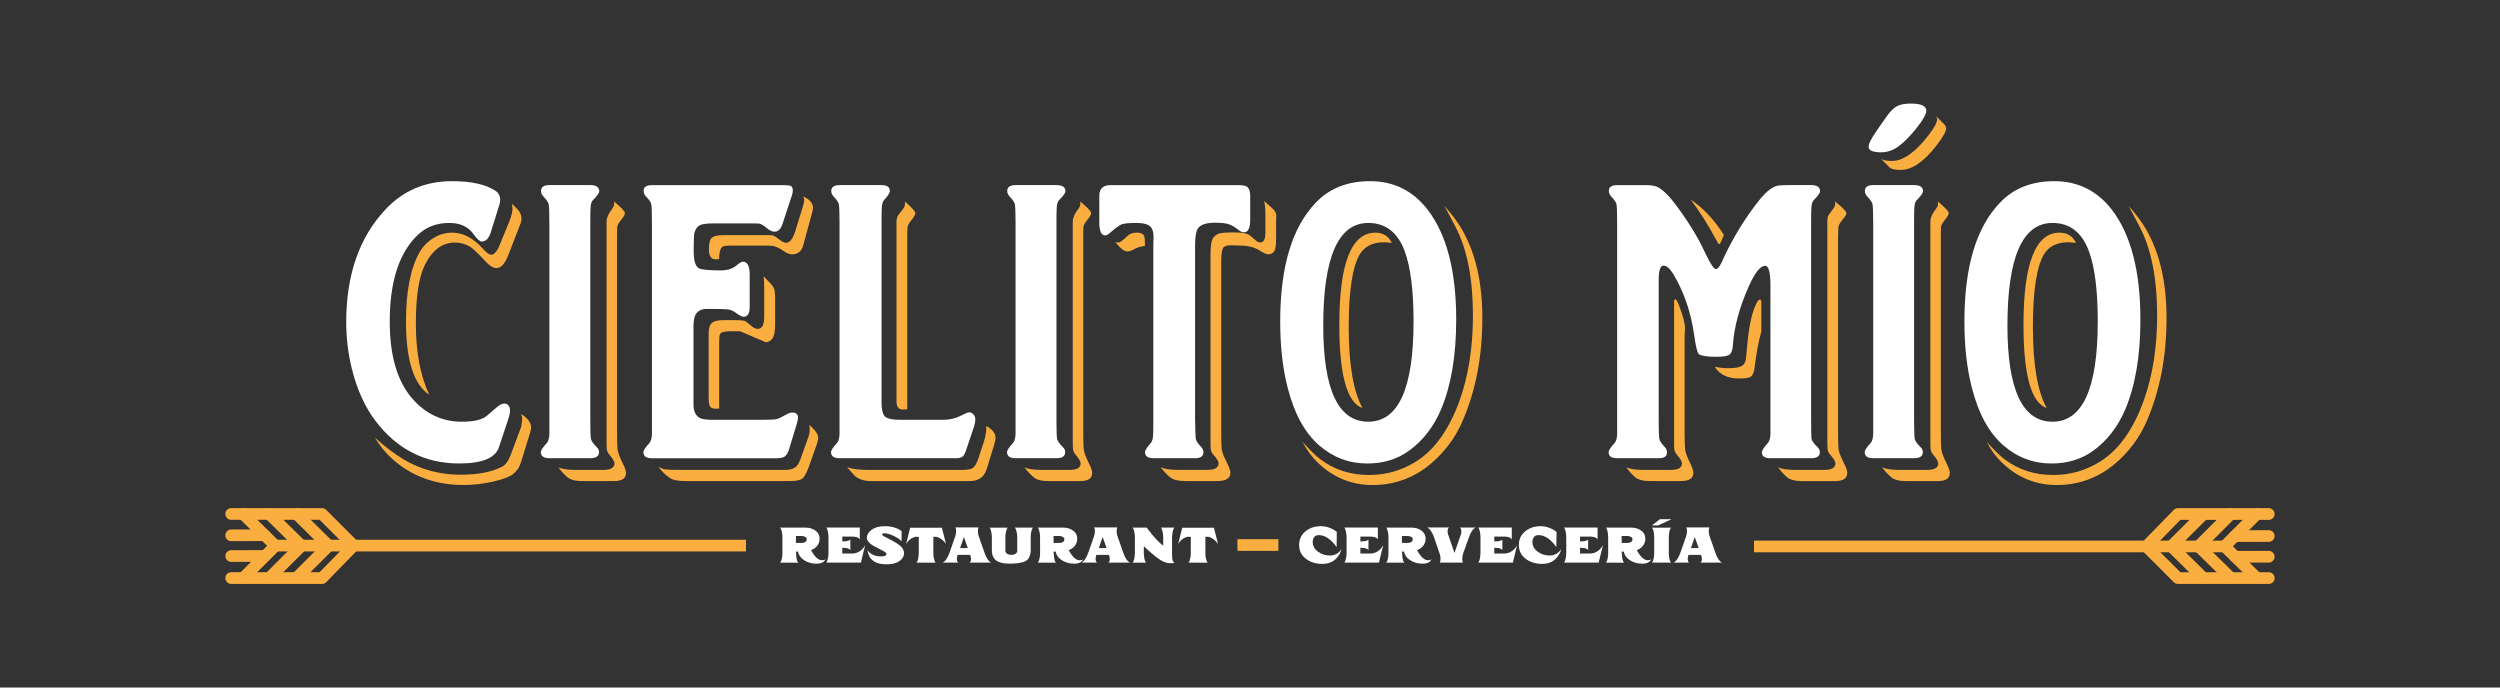 <?xml version="1.0" encoding="utf-8"?>
<!-- Generator: Adobe Illustrator 16.0.0, SVG Export Plug-In . SVG Version: 6.00 Build 0)  -->
<!DOCTYPE svg PUBLIC "-//W3C//DTD SVG 1.1//EN" "http://www.w3.org/Graphics/SVG/1.1/DTD/svg11.dtd">
<svg version="1.1" id="Layer_1" xmlns="http://www.w3.org/2000/svg" xmlns:xlink="http://www.w3.org/1999/xlink" x="0px" y="0px"
	 width="200px" height="55px" viewBox="-7.5 -5 200 55" enable-background="new -7.5 -5 200 55" xml:space="preserve">
<rect x="-7.5" y="-5" width="200" height="55" fill="#333333" stroke="none"/>
<g>
	<g>
		<g>
			<g>
				<path fill="#FAAE40" d="M34.167,28.114c0.548,0.327,0.822,0.688,0.822,1.086c0,0.08-0.023,0.208-0.07,0.383l-0.752,2.433
					c-0.116,0.384-0.339,0.7-0.665,0.944c-0.315,0.22-0.867,0.417-1.652,0.588c-0.788,0.169-1.542,0.251-2.265,0.251
					c-2.274,0-4.192-0.711-5.755-2.133c-0.479-0.432-0.927-0.984-1.347-1.662c0.792,0.711,1.551,1.289,2.274,1.733
					c1.387,0.828,2.921,1.24,4.6,1.24c1.354,0,2.449-0.21,3.288-0.629c0.28-0.141,0.514-0.45,0.701-0.927l0.821-2.205
					c0.024-0.023,0.047-0.141,0.071-0.351l0.036-0.314c0-0.048,0-0.082,0-0.106C34.272,28.354,34.237,28.244,34.167,28.114z
					 M33.449,11.304l0.437,0.42c0.222,0.233,0.333,0.49,0.333,0.77c0,0.128-0.019,0.24-0.054,0.332l-0.998,2.571
					c-0.267,0.7-0.588,1.051-0.961,1.051c-0.245,0-0.53-0.176-0.856-0.525c-0.607-0.653-1.016-1.044-1.226-1.172
					c-0.384-0.234-0.793-0.351-1.224-0.351c-1.015,0-1.819,0.601-2.414,1.801c-0.479,0.957-0.718,2.525-0.718,4.707
					c0,2.25,0.356,4.14,1.067,5.668c-1.236-0.817-1.854-2.764-1.854-5.843c0-2.449,0.367-4.309,1.102-5.581
					c0.302-0.513,0.735-0.921,1.293-1.225c0.397-0.209,0.828-0.315,1.294-0.315c0.887,0,1.72,0.443,2.501,1.329
					c0.258,0.292,0.468,0.438,0.63,0.438c0.245,0,0.479-0.279,0.7-0.839l0.735-1.802c0.174-0.443,0.262-0.781,0.262-1.015
					C33.501,11.607,33.484,11.468,33.449,11.304z"/>
			</g>
			<g>
				<path fill="#FAAE40" d="M37.159,32.384c0.291,0.141,0.762,0.21,1.417,0.21h2.187c0.594,0,0.892-0.176,0.892-0.524
					c0-0.153-0.14-0.393-0.42-0.718c-0.117-0.141-0.181-0.286-0.193-0.438c-0.011-0.082-0.017-0.308-0.017-0.683V12.686
					c0.011-0.279,0.157-0.6,0.437-0.962c0.115-0.151,0.174-0.292,0.174-0.42c0-0.059-0.005-0.123-0.017-0.193
					c0.583,0.49,0.875,0.801,0.875,0.929s-0.099,0.309-0.298,0.542c-0.187,0.234-0.292,0.414-0.314,0.543
					c-0.013,0.116-0.018,0.379-0.018,0.787v15.566c0,0.773,0.018,1.291,0.052,1.558c0.047,0.234,0.198,0.614,0.455,1.139
					c0.14,0.279,0.209,0.502,0.209,0.665c0,0.43-0.32,0.646-0.962,0.646h-2.554c-0.466,0-0.822-0.076-1.067-0.229
					C37.741,33.071,37.46,32.78,37.159,32.384z"/>
			</g>
			<g>
				<path fill="#FAAE40" d="M57.24,28.972c0.479,0.432,0.718,0.78,0.718,1.048c0,0.13-0.036,0.292-0.106,0.493l-0.647,1.836
					c-0.187,0.501-0.365,0.815-0.532,0.943c-0.17,0.128-0.5,0.193-0.988,0.193h-8.327c-0.594,0-1.009-0.076-1.243-0.229
					c-0.383-0.256-0.693-0.561-0.927-0.908c0.211,0.117,0.391,0.187,0.543,0.208c0.186,0.024,0.617,0.037,1.294,0.037h8.274
					c0.361,0,0.635-0.069,0.822-0.21c0.164-0.117,0.304-0.34,0.42-0.665l0.648-1.819c0.057-0.153,0.087-0.351,0.087-0.594
					C57.276,29.2,57.264,29.089,57.24,28.972z M53.583,17.111c0.117,0.104,0.193,0.18,0.229,0.228
					c0.35,0.338,0.554,0.589,0.613,0.752c0.057,0.163,0.086,0.414,0.086,0.752v2.1c0,0.584-0.08,0.974-0.245,1.173
					c-0.152,0.174-0.322,0.262-0.507,0.262l-2.047-0.875h-0.892c-0.42,0.013-0.659,0.088-0.718,0.228
					c-0.047,0.094-0.069,0.304-0.069,0.629v5.319c-0.117,0.011-0.21,0.018-0.28,0.018c-0.21,0-0.357-0.054-0.438-0.158
					c-0.082-0.104-0.123-0.338-0.123-0.7v-5.213c0.012-0.433,0.112-0.705,0.299-0.822c0.185-0.128,0.465-0.192,0.839-0.192h1.049
					c0.268,0,0.466,0.013,0.595,0.034c0.128,0.023,0.315,0.146,0.56,0.368c0.209,0.198,0.408,0.297,0.594,0.297
					c0.338,0,0.508-0.326,0.508-0.979v-2.222C53.637,17.63,53.619,17.298,53.583,17.111z M56.75,10.709
					c0.525,0.245,0.787,0.548,0.787,0.909c0,0.117-0.029,0.274-0.087,0.474l-0.7,2.555c-0.129,0.466-0.427,0.699-0.892,0.699
					c-0.21,0-0.449-0.098-0.717-0.297c-0.339-0.233-0.637-0.361-0.892-0.386c-0.118-0.012-0.321-0.017-0.612-0.017h-2.555
					c-0.361,0-0.595,0.017-0.7,0.052c-0.234,0.083-0.35,0.426-0.35,1.032c-0.117,0.013-0.21,0.018-0.28,0.018
					c-0.362,0-0.542-0.268-0.542-0.804c0-0.49,0.086-0.805,0.262-0.945c0.152-0.128,0.491-0.191,1.016-0.191h3.149
					c0.303,0,0.519,0.005,0.646,0.017c0.129,0.024,0.321,0.141,0.578,0.351c0.209,0.164,0.39,0.246,0.542,0.246
					c0.292,0,0.535-0.327,0.735-0.979l0.577-1.873c0.082-0.257,0.123-0.455,0.123-0.594C56.838,10.913,56.808,10.826,56.75,10.709z"
					/>
			</g>
			<g>
				<path fill="#FAAE40" d="M71.411,29.076c0.489,0.281,0.734,0.603,0.734,0.963c0,0.116-0.041,0.31-0.122,0.578l-0.612,1.979
					c-0.21,0.594-0.659,0.89-1.347,0.89h-7.768c-0.63,0.013-1.109-0.133-1.436-0.435l-0.595-0.685
					c0.35,0.152,0.945,0.229,1.784,0.229h7.329c0.409,0,0.694-0.036,0.857-0.107c0.21-0.103,0.385-0.365,0.525-0.787l0.455-1.381
					c0.128-0.407,0.193-0.8,0.193-1.171C71.411,29.124,71.411,29.102,71.411,29.076z M65.078,27.73
					c-0.14,0.023-0.251,0.034-0.333,0.034c-0.349,0-0.525-0.215-0.525-0.647V12.773c0-0.187,0.036-0.356,0.105-0.508
					c0.036-0.058,0.163-0.227,0.385-0.507c0.128-0.151,0.192-0.305,0.192-0.455c0-0.047-0.005-0.111-0.017-0.193
					c0.56,0.503,0.84,0.812,0.84,0.929c0,0.128-0.099,0.314-0.297,0.56c-0.188,0.221-0.292,0.402-0.316,0.542
					c-0.023,0.094-0.033,0.391-0.033,0.892L65.078,27.73L65.078,27.73z"/>
			</g>
			<g>
				<path fill="#FAAE40" d="M74.454,32.384c0.292,0.141,0.764,0.21,1.417,0.21h2.187c0.596,0,0.892-0.176,0.892-0.524
					c0-0.153-0.14-0.393-0.419-0.718c-0.116-0.141-0.18-0.286-0.192-0.438c-0.011-0.082-0.018-0.308-0.018-0.683V12.686
					c0.011-0.279,0.157-0.6,0.437-0.962c0.116-0.151,0.174-0.292,0.174-0.42c0-0.059-0.006-0.123-0.018-0.193
					c0.583,0.49,0.875,0.801,0.875,0.929s-0.099,0.309-0.297,0.542c-0.187,0.234-0.292,0.414-0.316,0.543
					c-0.013,0.116-0.018,0.379-0.018,0.787v15.566c0,0.773,0.018,1.291,0.053,1.558c0.046,0.234,0.198,0.614,0.455,1.139
					c0.14,0.279,0.21,0.502,0.21,0.665c0,0.43-0.321,0.646-0.964,0.646h-2.553c-0.468,0-0.822-0.076-1.068-0.229
					C75.037,33.071,74.757,32.78,74.454,32.384z"/>
			</g>
			<g>
				<path fill="#FAAE40" d="M84.093,14.68l-0.158,0.018c-0.244,0.035-0.484,0.117-0.717,0.245c-0.222,0.117-0.396,0.175-0.525,0.175
					c-0.256,0-0.577-0.25-0.962-0.752c0.105,0.023,0.181,0.035,0.228,0.035c0.14,0,0.391-0.182,0.752-0.542
					c0.176-0.164,0.42-0.246,0.736-0.246c0.36,0,0.565,0.116,0.612,0.351C84.082,14.045,84.093,14.284,84.093,14.68z M93.626,11.076
					l0.647,0.577c0.232,0.21,0.344,0.42,0.334,0.63l-0.02,0.315v1.503c0,0.561-0.059,0.904-0.174,1.033
					c-0.118,0.141-0.271,0.21-0.455,0.21c-0.141,0-0.357-0.094-0.647-0.281c-0.386-0.256-0.887-0.396-1.505-0.419
					c-0.384-0.013-0.67-0.019-0.857-0.019c-0.279,0-0.471,0.059-0.576,0.175c-0.117,0.129-0.176,0.513-0.176,1.155v13.452
					c0,0.827,0.018,1.371,0.053,1.625c0.057,0.234,0.215,0.615,0.472,1.139c0.14,0.279,0.209,0.494,0.209,0.646
					c0,0.444-0.35,0.667-1.049,0.667h-2.572c-0.478,0-0.845-0.077-1.102-0.229c-0.256-0.173-0.542-0.466-0.857-0.873
					c0.303,0.141,0.788,0.21,1.452,0.21h2.275c0.607,0,0.909-0.176,0.909-0.524c0-0.154-0.146-0.393-0.437-0.718
					c-0.116-0.141-0.181-0.286-0.192-0.438c-0.011-0.059-0.018-0.314-0.018-0.77V15.328c0-0.724,0.087-1.179,0.263-1.365
					c0.117-0.129,0.257-0.222,0.42-0.28c0.176-0.058,0.578-0.089,1.208-0.089c0.57,0,0.967,0.064,1.19,0.193
					c0.07,0.047,0.267,0.209,0.594,0.489c0.105,0.083,0.204,0.123,0.297,0.123c0.281,0,0.42-0.262,0.42-0.787v-1.398
					C93.73,11.653,93.695,11.275,93.626,11.076z"/>
			</g>
			<g>
				<path fill="#FAAE40" d="M108.059,11.479c0.584,0.653,1.043,1.271,1.383,1.854c1.098,1.889,1.645,4.257,1.645,7.103
					c0,3.114-0.543,5.895-1.625,8.346c-0.572,1.281-1.4,2.384-2.484,3.306c-1.354,1.143-2.91,1.714-4.672,1.714
					c-1.691,0-3.154-0.602-4.391-1.801c-0.479-0.455-0.881-1.004-1.207-1.645c0.57,0.641,1.044,1.101,1.418,1.383
					c1.107,0.839,2.406,1.259,3.9,1.259c1.377,0,2.641-0.366,3.797-1.102c1.48-0.946,2.635-2.585,3.465-4.915
					c0.697-1.983,1.047-4.229,1.047-6.735c0-2.974-0.471-5.354-1.416-7.137C108.447,12.207,108.164,11.666,108.059,11.479z
					 M101.5,27.642c-1.237-0.419-1.855-2.641-1.855-6.664c0-4.91,0.963-7.365,2.887-7.365c0.619,0,1.055,0.275,1.312,0.822
					c-0.293-0.035-0.502-0.053-0.631-0.053c-0.875,0-1.51,0.309-1.908,0.928c-0.604,0.979-0.907,2.933-0.907,5.859
					C100.397,24.146,100.763,26.302,101.5,27.642z"/>
			</g>
			<g>
				<path fill="#FAAE40" d="M122.596,32.384c0.291,0.141,0.758,0.21,1.398,0.21h2.17c0.596,0,0.893-0.176,0.893-0.524
					c0-0.153-0.141-0.393-0.422-0.718c-0.117-0.141-0.18-0.286-0.191-0.438c-0.012-0.082-0.018-0.308-0.018-0.683V19.123
					c0-0.116,0.035-0.175,0.104-0.175c0.07,0,0.17,0.17,0.299,0.509c0.312,0.814,0.473,1.422,0.473,1.818l-0.035,0.612v7.628
					c0,0.746,0.018,1.253,0.051,1.521c0.049,0.245,0.199,0.625,0.455,1.137c0.129,0.281,0.195,0.503,0.195,0.665
					c0,0.432-0.338,0.646-1.014,0.646h-2.469c-0.467,0-0.82-0.074-1.066-0.227C123.174,33.084,122.9,32.793,122.596,32.384z
					 M127.756,10.972c0.992,0.652,1.877,1.598,2.658,2.833l-0.244,0.56c-0.049,0.105-0.094,0.158-0.139,0.158
					c-0.049,0-0.135-0.13-0.264-0.385C129.139,12.96,128.465,11.904,127.756,10.972z M133.406,21.536
					c-0.223,0.76-0.402,1.727-0.541,2.904c-0.049,0.42-0.189,0.67-0.422,0.752c-0.186,0.057-0.461,0.087-0.822,0.087
					c-0.908,0-1.559-0.314-1.941-0.943c0.352,0.082,0.719,0.122,1.102,0.122c0.629,0,1.033-0.099,1.207-0.298
					c0.104-0.116,0.17-0.29,0.193-0.524l0.139-1.452c0.152-1.41,0.408-2.431,0.77-3.061c0.072-0.104,0.141-0.157,0.211-0.157
					s0.104,0.087,0.104,0.263v2.308H133.406z M134.736,32.384c0.291,0.141,0.77,0.21,1.436,0.21h2.256
					c0.604,0,0.908-0.176,0.908-0.524c0-0.153-0.146-0.393-0.438-0.718c-0.117-0.141-0.18-0.286-0.191-0.438
					c-0.014-0.082-0.02-0.304-0.02-0.663V12.686c0-0.187,0.021-0.323,0.062-0.411c0.041-0.087,0.172-0.271,0.393-0.55
					c0.117-0.151,0.176-0.298,0.176-0.437c0-0.047-0.006-0.105-0.018-0.176c0.605,0.49,0.91,0.801,0.91,0.929
					s-0.105,0.309-0.314,0.542c-0.188,0.233-0.293,0.414-0.316,0.543c-0.012,0.081-0.023,0.372-0.035,0.874v15.533
					c0,0.746,0.016,1.249,0.053,1.504c0.057,0.234,0.215,0.614,0.473,1.139c0.141,0.279,0.209,0.494,0.209,0.646
					c0,0.444-0.326,0.666-0.979,0.666h-2.623c-0.48,0-0.848-0.076-1.105-0.229C135.318,33.071,135.039,32.78,134.736,32.384z"/>
			</g>
			<g>
				<path fill="#FAAE40" d="M142.957,7.683c0.152,0.129,0.455,0.193,0.91,0.193c0.863,0,1.812-0.66,2.852-1.978
					c0.502-0.642,0.752-1.09,0.752-1.347c0-0.104-0.049-0.21-0.141-0.315l0.717,0.717c0.094,0.095,0.141,0.205,0.141,0.333
					c0,0.233-0.25,0.677-0.752,1.33c-1.014,1.317-1.971,1.976-2.869,1.976c-0.465,0-0.77-0.069-0.908-0.209L142.957,7.683z
					 M143.061,32.384c0.291,0.141,0.766,0.21,1.418,0.21h2.188c0.594,0,0.891-0.176,0.891-0.524c0-0.153-0.137-0.393-0.42-0.718
					c-0.117-0.141-0.18-0.286-0.191-0.438c-0.014-0.082-0.018-0.308-0.018-0.683V12.686c0.01-0.279,0.156-0.6,0.436-0.962
					c0.117-0.151,0.176-0.292,0.176-0.42c0-0.059-0.006-0.123-0.018-0.193c0.582,0.49,0.873,0.801,0.873,0.929
					s-0.098,0.309-0.297,0.542c-0.186,0.234-0.291,0.414-0.314,0.543c-0.012,0.116-0.018,0.379-0.018,0.787v15.566
					c0,0.773,0.018,1.291,0.053,1.558c0.047,0.234,0.197,0.614,0.455,1.139c0.139,0.279,0.209,0.502,0.209,0.665
					c0,0.43-0.322,0.646-0.963,0.646h-2.555c-0.467,0-0.822-0.076-1.066-0.229C143.645,33.071,143.367,32.78,143.061,32.384z"/>
			</g>
			<g>
				<path fill="#FAAE40" d="M162.795,11.479c0.584,0.653,1.043,1.271,1.383,1.854c1.096,1.889,1.645,4.257,1.645,7.103
					c0,3.114-0.543,5.895-1.627,8.346c-0.572,1.281-1.4,2.384-2.484,3.306c-1.355,1.143-2.912,1.714-4.672,1.714
					c-1.689,0-3.154-0.602-4.391-1.801c-0.479-0.455-0.881-1.004-1.207-1.645c0.572,0.641,1.043,1.101,1.418,1.383
					c1.107,0.839,2.408,1.259,3.9,1.259c1.375,0,2.643-0.366,3.797-1.102c1.48-0.946,2.635-2.585,3.465-4.915
					c0.699-1.983,1.049-4.229,1.049-6.735c0-2.974-0.473-5.354-1.416-7.137C163.186,12.207,162.9,11.666,162.795,11.479z
					 M156.234,27.642c-1.236-0.419-1.854-2.641-1.854-6.664c0-4.91,0.961-7.365,2.885-7.365c0.619,0,1.057,0.275,1.314,0.822
					c-0.293-0.035-0.504-0.053-0.631-0.053c-0.875,0-1.51,0.309-1.908,0.928c-0.605,0.979-0.908,2.933-0.908,5.859
					C155.133,24.146,155.498,26.302,156.234,27.642z"/>
			</g>
		</g>
		<g>
			<g>
				<path fill="#FFFFFF" d="M32.427,11.454l-0.665,2.134c-0.163,0.489-0.402,0.735-0.716,0.735c-0.164,0-0.386-0.198-0.667-0.596
					c-0.419-0.594-1.066-0.891-1.941-0.891c-1.003,0-1.837,0.315-2.502,0.943c-1.504,1.423-2.257,3.737-2.257,6.945
					c0,2.729,0.602,4.783,1.802,6.159c1.074,1.235,2.397,1.854,3.971,1.854c0.957,0,1.621-0.156,1.994-0.473l0.84-0.718
					c0.209-0.173,0.391-0.262,0.542-0.262c0.316,0,0.474,0.205,0.474,0.613c0,0.128-0.042,0.32-0.123,0.576l-0.753,2.273
					c-0.279,0.889-1.34,1.331-3.184,1.331c-2.763,0-5.009-1.148-6.734-3.446c-0.839-1.12-1.463-2.514-1.872-4.181
					c-0.292-1.19-0.438-2.421-0.438-3.692c0-3.767,1.042-6.765,3.131-8.991c1.412-1.516,3.189-2.274,5.335-2.274
					c1.516,0,2.666,0.25,3.447,0.752c0.267,0.175,0.403,0.421,0.403,0.735C32.516,11.133,32.485,11.291,32.427,11.454z"/>
			</g>
			<g>
				<path fill="#FFFFFF" d="M39.723,12.888V28.58c0,0.839,0.017,1.351,0.052,1.538c0.035,0.163,0.187,0.378,0.455,0.646
					c0.128,0.119,0.193,0.251,0.193,0.403c0,0.325-0.232,0.489-0.7,0.489h-3.272c-0.455,0-0.683-0.164-0.683-0.489
					c0-0.141,0.157-0.38,0.472-0.718c0.117-0.128,0.186-0.357,0.21-0.683c0-0.104,0-0.501,0-1.189v-15.69
					c0-0.841-0.018-1.352-0.053-1.539c-0.036-0.163-0.181-0.379-0.437-0.647c-0.116-0.128-0.175-0.269-0.175-0.419
					c0-0.316,0.222-0.474,0.665-0.474h3.272c0.478,0,0.717,0.164,0.717,0.49c0,0.14-0.169,0.379-0.508,0.716
					c-0.117,0.106-0.18,0.339-0.192,0.701C39.728,11.81,39.723,12.2,39.723,12.888z"/>
			</g>
			<g>
				<path fill="#FFFFFF" d="M55.869,10.578l-0.753,2.293c-0.14,0.443-0.357,0.664-0.648,0.664c-0.187,0-0.385-0.089-0.594-0.263
					c-0.258-0.222-0.468-0.35-0.631-0.385C53.15,12.876,53,12.87,52.789,12.87h-3.236c-0.619,0-1.015,0.076-1.19,0.228
					c-0.139,0.116-0.244,0.297-0.315,0.542c-0.034,0.152-0.053,0.63-0.053,1.434c0,0.771,0.135,1.231,0.403,1.383
					c0.21,0.117,0.798,0.176,1.766,0.176c0.514,0,0.927-0.129,1.243-0.386c0.244-0.21,0.419-0.314,0.525-0.314
					c0.36,0,0.542,0.349,0.542,1.049v2.589c0,0.513-0.163,0.77-0.49,0.77c-0.116,0-0.32-0.104-0.612-0.314
					c-0.234-0.175-0.468-0.269-0.7-0.28c-0.188-0.022-0.723-0.035-1.609-0.035c-0.443,0-0.752,0.158-0.927,0.473
					c-0.105,0.198-0.157,0.53-0.157,0.997v6.14c-0.012,0.524,0.145,0.893,0.472,1.102c0.174,0.105,0.525,0.16,1.049,0.16h4.041
					c0.57,0,0.932-0.02,1.084-0.055c0.151-0.034,0.455-0.18,0.91-0.436c0.105-0.059,0.228-0.089,0.368-0.089
					c0.291,0,0.437,0.141,0.437,0.419c0,0.095-0.036,0.264-0.104,0.509l-0.595,1.959c-0.093,0.304-0.216,0.514-0.368,0.631
					c-0.128,0.094-0.368,0.139-0.717,0.139h-9.901c-0.455,0-0.682-0.164-0.682-0.489c0-0.141,0.158-0.38,0.473-0.718
					c0.115-0.128,0.187-0.357,0.209-0.683c0-0.104,0-0.501,0-1.189V12.871c0-0.84-0.018-1.348-0.052-1.522
					c-0.035-0.174-0.181-0.391-0.437-0.647c-0.117-0.128-0.175-0.274-0.175-0.437c0-0.303,0.222-0.455,0.664-0.455h10.463
					c0.338,0,0.553,0.023,0.646,0.069c0.106,0.059,0.159,0.17,0.159,0.333C55.922,10.34,55.904,10.462,55.869,10.578z"/>
			</g>
			<g>
				<path fill="#FFFFFF" d="M70.424,29.121l-0.629,1.871c-0.095,0.282-0.186,0.455-0.281,0.526c-0.104,0.094-0.292,0.139-0.56,0.139
					h-9.289c-0.455,0-0.683-0.164-0.683-0.489c0-0.139,0.157-0.378,0.472-0.718c0.117-0.126,0.187-0.355,0.209-0.681
					c0-0.105,0-0.503,0-1.189V12.888c0-0.841-0.018-1.352-0.053-1.539c-0.035-0.163-0.181-0.379-0.437-0.647
					C59.058,10.573,59,10.433,59,10.282c0-0.316,0.221-0.474,0.664-0.474h3.359c0.443,0,0.664,0.157,0.664,0.474
					c0,0.15-0.157,0.396-0.473,0.733c-0.104,0.117-0.164,0.351-0.174,0.701c-0.012,0.104-0.017,0.496-0.017,1.172v14.311
					c0,0.524,0.08,0.891,0.245,1.103c0.21,0.198,0.63,0.289,1.259,0.28h3.483c0.489,0,0.943-0.112,1.365-0.332
					c0.338-0.176,0.559-0.264,0.664-0.264s0.204,0.041,0.298,0.123c0.127,0.115,0.191,0.269,0.191,0.453
					C70.527,28.714,70.492,28.9,70.424,29.121z"/>
			</g>
			<g>
				<path fill="#FFFFFF" d="M77.017,12.888V28.58c0,0.839,0.018,1.351,0.053,1.538c0.036,0.163,0.187,0.378,0.455,0.646
					c0.128,0.119,0.192,0.251,0.192,0.403c0,0.325-0.233,0.489-0.701,0.489h-3.27c-0.455,0-0.683-0.164-0.683-0.489
					c0-0.141,0.157-0.38,0.472-0.718c0.117-0.128,0.187-0.357,0.21-0.683c0-0.104,0-0.501,0-1.189v-15.69
					c0-0.841-0.019-1.352-0.053-1.539c-0.035-0.163-0.181-0.379-0.438-0.647c-0.116-0.128-0.175-0.269-0.175-0.419
					c0-0.316,0.221-0.474,0.666-0.474h3.27c0.479,0,0.719,0.164,0.719,0.49c0,0.14-0.171,0.379-0.509,0.716
					c-0.116,0.106-0.18,0.339-0.192,0.701C77.023,11.81,77.017,12.2,77.017,12.888z"/>
			</g>
			<g>
				<path fill="#FFFFFF" d="M92.517,10.631v1.942c0,0.676-0.17,1.015-0.508,1.015c-0.14,0-0.315-0.088-0.524-0.263
					c-0.339-0.281-0.701-0.437-1.085-0.473c-0.247-0.022-0.473-0.036-0.683-0.036c-0.652,0-1.098,0.131-1.329,0.387
					c-0.188,0.209-0.281,0.683-0.281,1.416v13.941c0.013,0.855,0.03,1.367,0.053,1.541c0.037,0.175,0.181,0.396,0.438,0.663
					c0.117,0.13,0.175,0.269,0.175,0.421c0,0.315-0.222,0.472-0.665,0.472h-3.341c-0.443,0-0.664-0.164-0.664-0.489
					c0-0.139,0.152-0.378,0.455-0.718c0.116-0.126,0.181-0.355,0.192-0.681c0.011-0.105,0.017-0.509,0.017-1.209V14.585l0.018-0.63
					c0-0.431-0.11-0.728-0.332-0.891c-0.209-0.152-0.542-0.228-0.997-0.228c-0.607,0-1.008,0.034-1.208,0.104
					c-0.198,0.083-0.473,0.275-0.822,0.578c-0.222,0.209-0.392,0.315-0.508,0.315c-0.315,0-0.473-0.345-0.473-1.032v-2.171
					c0.011-0.583,0.356-0.855,1.032-0.821h10.058c0.456,0,0.723,0.069,0.805,0.209C92.459,10.158,92.517,10.363,92.517,10.631z"/>
			</g>
			<g>
				<path fill="#FFFFFF" d="M102.102,9.494c1.893,0,3.426,0.759,4.604,2.274c1.527,1.983,2.291,4.915,2.291,8.799
					c0,2.858-0.4,5.249-1.207,7.172c-0.594,1.399-1.445,2.501-2.555,3.308c-0.943,0.688-2.064,1.033-3.355,1.033
					c-1.46,0-2.748-0.49-3.868-1.47c-1.144-1.005-1.978-2.536-2.501-4.602c-0.396-1.529-0.594-3.296-0.594-5.3
					c0-4.374,0.955-7.546,2.867-9.517C98.867,10.06,100.307,9.494,102.102,9.494z M101.963,12.836c-2.403,0-3.604,2.741-3.604,8.221
					c0,5.121,1.2,7.68,3.604,7.68c2.414,0,3.621-2.671,3.621-8.013c0-2.461-0.234-4.332-0.701-5.614
					C104.324,13.594,103.352,12.836,101.963,12.836z"/>
			</g>
			<g>
				<path fill="#FFFFFF" d="M137.389,12.888V28.58c0,0.827,0.01,1.341,0.033,1.538c0.045,0.163,0.203,0.378,0.473,0.646
					c0.129,0.119,0.193,0.258,0.193,0.421c0,0.315-0.234,0.472-0.699,0.472h-3.254c-0.457,0-0.684-0.156-0.684-0.472
					c0-0.152,0.158-0.397,0.473-0.735c0.117-0.128,0.186-0.357,0.211-0.683c0-0.104,0-0.501,0-1.189V17.82
					c0-1.039-0.141-1.557-0.422-1.557c-0.383,0-0.82,0.549-1.311,1.645c-0.736,1.656-1.156,3.189-1.262,4.603
					c-0.021,0.476-0.131,0.774-0.328,0.891c-0.168,0.094-0.51,0.14-1.035,0.14c-0.709,0-1.166-0.069-1.365-0.209
					c-0.127-0.093-0.254-0.62-0.385-1.574c-0.256-1.797-0.811-3.405-1.66-4.829c-0.281-0.454-0.543-0.682-0.789-0.682
					c-0.256,0-0.383,0.391-0.383,1.172V28.58c0,0.841,0.018,1.353,0.053,1.539c0.035,0.162,0.18,0.379,0.436,0.647
					c0.117,0.13,0.176,0.273,0.176,0.436c0,0.306-0.221,0.455-0.664,0.455h-3.324c-0.455,0-0.682-0.156-0.682-0.472
					c0-0.152,0.158-0.397,0.473-0.735c0.115-0.128,0.186-0.357,0.209-0.683c0-0.104,0-0.501,0-1.189v-15.69
					c0-0.841-0.018-1.352-0.051-1.539c-0.037-0.163-0.182-0.379-0.439-0.647c-0.117-0.128-0.174-0.274-0.174-0.437
					c0-0.303,0.223-0.455,0.664-0.455h2.256c0.361,0,0.646,0.035,0.859,0.104c0.475,0.175,1.066,0.753,1.766,1.732
					c0.932,1.27,1.654,2.472,2.168,3.604c0.41,0.851,0.688,1.276,0.84,1.276c0.141,0,0.285-0.157,0.438-0.473
					c0.861-1.925,1.918-3.657,3.166-5.195c0.49-0.571,0.928-0.904,1.312-0.998c0.176-0.034,0.5-0.053,0.979-0.053h1.732
					c0.477,0,0.717,0.164,0.717,0.49c0,0.14-0.17,0.379-0.508,0.717c-0.115,0.116-0.182,0.351-0.191,0.7
					C137.393,11.821,137.389,12.212,137.389,12.888z"/>
			</g>
			<g>
				<path fill="#FFFFFF" d="M145.627,12.888V28.58c0,0.839,0.018,1.351,0.053,1.538c0.035,0.163,0.186,0.378,0.457,0.646
					c0.127,0.119,0.189,0.251,0.189,0.403c0,0.325-0.23,0.489-0.699,0.489h-3.271c-0.455,0-0.682-0.164-0.682-0.489
					c0-0.141,0.158-0.38,0.473-0.718c0.117-0.128,0.186-0.357,0.209-0.683c0-0.104,0-0.501,0-1.189v-15.69
					c0-0.841-0.018-1.352-0.053-1.539c-0.037-0.163-0.182-0.379-0.438-0.647c-0.115-0.128-0.174-0.269-0.174-0.419
					c0-0.316,0.219-0.474,0.664-0.474h3.271c0.477,0,0.717,0.164,0.717,0.49c0,0.14-0.17,0.379-0.508,0.716
					c-0.115,0.106-0.18,0.339-0.193,0.701C145.633,11.81,145.627,12.2,145.627,12.888z M142.637,5.454l0.77-1.103
					c0.289-0.42,0.578-0.704,0.855-0.857c0.256-0.14,0.631-0.209,1.119-0.209c0.814,0,1.225,0.192,1.225,0.577
					c0,0.257-0.25,0.706-0.752,1.347c-0.768,0.957-1.422,1.552-1.957,1.785c-0.307,0.128-0.604,0.191-0.893,0.191
					c-0.678,0-1.014-0.146-1.014-0.437C141.988,6.502,142.205,6.071,142.637,5.454z"/>
			</g>
			<g>
				<path fill="#FFFFFF" d="M156.84,9.494c1.889,0,3.422,0.759,4.602,2.274c1.525,1.983,2.291,4.915,2.291,8.799
					c0,2.858-0.4,5.249-1.205,7.172c-0.596,1.399-1.447,2.501-2.555,3.308c-0.945,0.688-2.066,1.033-3.359,1.033
					c-1.457,0-2.746-0.49-3.865-1.47c-1.145-1.005-1.977-2.536-2.502-4.602c-0.396-1.529-0.594-3.296-0.594-5.3
					c0-4.374,0.955-7.546,2.867-9.517C153.602,10.06,155.043,9.494,156.84,9.494z M156.699,12.836c-2.402,0-3.604,2.741-3.604,8.221
					c0,5.121,1.201,7.68,3.604,7.68c2.414,0,3.621-2.671,3.621-8.013c0-2.461-0.232-4.332-0.699-5.614
					C159.061,13.594,158.088,12.836,156.699,12.836z"/>
			</g>
		</g>
	</g>
	<g>
		<g>
			<g>
				<path fill="#FFFFFF" d="M57.384,39.012c0.289,0.538,0.584,0.809,0.883,0.809c0.118,0,0.208-0.028,0.268-0.082
					c-0.093,0.234-0.332,0.354-0.721,0.354c-0.338,0-0.642-0.078-0.913-0.234c-0.309-0.178-0.495-0.423-0.56-0.73h-0.167
					c0.022,0.283,0.036,0.438,0.038,0.462c0.028,0.214,0.079,0.355,0.153,0.422h-1.457c0.064-0.058,0.113-0.178,0.147-0.357
					c0.025-0.141,0.039-0.277,0.039-0.405V37.98c0-0.131-0.014-0.269-0.039-0.407c-0.036-0.185-0.083-0.306-0.147-0.365h2.017
					c0.305,0,0.563,0.07,0.773,0.215c0.245,0.163,0.368,0.393,0.368,0.681c0,0.211-0.064,0.396-0.188,0.557
					C57.752,38.821,57.587,38.938,57.384,39.012z M56.649,38.434c0.104,0,0.196-0.024,0.273-0.074
					c0.078-0.05,0.117-0.124,0.117-0.228c0-0.084-0.05-0.147-0.148-0.193c-0.079-0.041-0.166-0.059-0.258-0.059h-0.458v0.554H56.649
					z"/>
			</g>
			<g>
				<path fill="#FFFFFF" d="M60.685,39.283c0.21,0,0.412-0.063,0.603-0.191c0.172-0.116,0.315-0.274,0.43-0.475
					c-0.006,0-0.063,0.224-0.172,0.67l-0.171,0.722h-2.782c0.063-0.057,0.113-0.182,0.148-0.372
					c0.026-0.144,0.038-0.282,0.038-0.417v-1.231c0-0.134-0.012-0.272-0.038-0.415c-0.035-0.191-0.084-0.315-0.148-0.373h2.689
					v0.956c-0.035-0.079-0.118-0.14-0.249-0.183c-0.101-0.032-0.208-0.046-0.315-0.046h-0.835v0.387
					c0.365,0,0.581-0.055,0.644-0.158v0.855c-0.077-0.126-0.272-0.187-0.588-0.187h-0.056v0.458H60.685z"/>
			</g>
			<g>
				<path fill="#FFFFFF" d="M63.068,37.77c0,0.053,0.146,0.15,0.439,0.291c0.262,0.125,0.487,0.247,0.678,0.366
					c0.204,0.134,0.352,0.245,0.439,0.34c0.131,0.149,0.197,0.321,0.197,0.506c0,0.141-0.05,0.276-0.15,0.405
					c-0.084,0.112-0.196,0.206-0.334,0.281c-0.236,0.123-0.542,0.185-0.923,0.185c-0.395,0-0.704-0.065-0.931-0.197
					c-0.185-0.11-0.321-0.241-0.412-0.391c-0.074-0.128-0.133-0.308-0.181-0.54c0.252,0.33,0.611,0.497,1.08,0.497
					c0.299,0,0.449-0.065,0.449-0.197c0-0.078-0.135-0.187-0.411-0.32c-0.406-0.207-0.659-0.343-0.754-0.404
					c-0.271-0.186-0.406-0.376-0.406-0.569c0-0.137,0.048-0.271,0.143-0.401c0.252-0.349,0.683-0.524,1.295-0.524
					c0.551,0,0.999,0.132,1.342,0.391v0.809c-0.146-0.154-0.357-0.295-0.636-0.426c-0.286-0.139-0.531-0.21-0.73-0.21
					C63.133,37.659,63.068,37.696,63.068,37.77z"/>
			</g>
			<g>
				<path fill="#FFFFFF" d="M67.85,37.215l0.329,1.296c-0.135-0.192-0.29-0.338-0.462-0.439c-0.143-0.087-0.261-0.13-0.354-0.13
					h-0.195v1.3c0,0.131,0.014,0.267,0.038,0.405c0.035,0.187,0.084,0.312,0.147,0.367h-1.538c0.064-0.059,0.114-0.185,0.148-0.377
					c0.027-0.144,0.039-0.28,0.039-0.415v-1.28h-0.225c-0.095,0.006-0.215,0.048-0.357,0.13c-0.173,0.102-0.317,0.254-0.432,0.453
					l0.324-1.308h2.537V37.215z"/>
			</g>
			<g>
				<path fill="#FFFFFF" d="M70.73,37.483c0,0.146,0.022,0.284,0.067,0.41l0.463,1.324c0.153,0.442,0.335,0.706,0.549,0.793h-1.748
					c0.079-0.039,0.119-0.139,0.119-0.303c0-0.089-0.022-0.193-0.068-0.316H69.11c-0.041,0.123-0.062,0.226-0.062,0.313
					c0,0.158,0.039,0.261,0.119,0.306h-1.256c0.214-0.095,0.399-0.368,0.56-0.823l0.448-1.283c0.047-0.133,0.071-0.277,0.071-0.427
					c0-0.11-0.017-0.204-0.052-0.284h1.844C70.749,37.275,70.73,37.371,70.73,37.483z M69.305,38.845h0.618l-0.31-0.884
					L69.305,38.845z"/>
			</g>
			<g>
				<path fill="#FFFFFF" d="M73.688,37.209h1.451c-0.06,0.056-0.108,0.171-0.143,0.345c-0.024,0.138-0.038,0.267-0.038,0.388v1.056
					c0,0.216-0.036,0.398-0.106,0.546c-0.049,0.108-0.106,0.19-0.167,0.243c-0.194,0.186-0.621,0.286-1.279,0.306
					c-0.029,0-0.063,0-0.105,0c-0.563,0-0.958-0.106-1.184-0.321c-0.049-0.043-0.095-0.106-0.139-0.185
					c-0.086-0.137-0.129-0.334-0.129-0.589v-0.993c0-0.134-0.013-0.272-0.038-0.416c-0.035-0.193-0.085-0.32-0.148-0.377h1.457
					c-0.065,0.057-0.115,0.182-0.152,0.373c-0.026,0.145-0.039,0.281-0.039,0.416v1.045c0,0.114,0.052,0.203,0.158,0.266
					c0.087,0.051,0.189,0.078,0.31,0.078c0.122,0,0.227-0.021,0.316-0.071c0.112-0.061,0.167-0.145,0.167-0.253
					c0-0.009,0-0.02,0-0.033c0-0.016,0-0.026,0-0.034v-0.972c0-0.141-0.014-0.284-0.039-0.427
					C73.803,37.399,73.752,37.273,73.688,37.209z"/>
			</g>
			<g>
				<path fill="#FFFFFF" d="M77.996,39.012c0.289,0.538,0.584,0.809,0.883,0.809c0.118,0,0.207-0.028,0.268-0.082
					c-0.093,0.234-0.333,0.354-0.721,0.354c-0.339,0-0.643-0.078-0.912-0.234c-0.31-0.178-0.496-0.423-0.56-0.73h-0.167
					c0.021,0.283,0.036,0.438,0.038,0.462c0.029,0.214,0.078,0.355,0.153,0.422h-1.457c0.063-0.058,0.113-0.178,0.147-0.357
					c0.026-0.141,0.038-0.277,0.038-0.405V37.98c0-0.131-0.011-0.269-0.038-0.407c-0.035-0.185-0.084-0.306-0.147-0.365h2.016
					c0.305,0,0.563,0.07,0.773,0.215c0.245,0.163,0.368,0.393,0.368,0.681c0,0.211-0.063,0.396-0.188,0.557
					C78.364,38.821,78.2,38.938,77.996,39.012z M77.26,38.434c0.105,0,0.195-0.024,0.274-0.074c0.079-0.05,0.117-0.124,0.117-0.228
					c0-0.084-0.049-0.147-0.148-0.193c-0.079-0.041-0.166-0.059-0.259-0.059h-0.458v0.554H77.26z"/>
			</g>
			<g>
				<path fill="#FFFFFF" d="M81.831,37.483c0,0.146,0.022,0.284,0.067,0.41l0.463,1.324c0.153,0.442,0.336,0.706,0.549,0.793h-1.748
					c0.08-0.039,0.119-0.139,0.119-0.303c0-0.089-0.021-0.193-0.066-0.316h-1.004c-0.041,0.123-0.062,0.226-0.062,0.313
					c0,0.158,0.04,0.261,0.12,0.306h-1.257c0.214-0.095,0.4-0.368,0.559-0.823l0.45-1.283c0.047-0.133,0.072-0.277,0.072-0.427
					c0-0.11-0.018-0.204-0.054-0.284h1.844C81.848,37.275,81.831,37.371,81.831,37.483z M80.405,38.845h0.619l-0.31-0.884
					L80.405,38.845z"/>
			</g>
			<g>
				<path fill="#FFFFFF" d="M86.489,40.03c-0.095,0.018-0.205,0.028-0.329,0.028c-0.208,0-0.408-0.045-0.602-0.134
					c-0.303-0.135-0.821-0.54-1.553-1.219v0.487c0,0.142,0.011,0.287,0.034,0.432c0.036,0.199,0.086,0.33,0.153,0.391h-1.09
					c0.067-0.062,0.118-0.193,0.152-0.388c0.025-0.146,0.039-0.289,0.039-0.43v-1.203c0-0.136-0.015-0.272-0.043-0.411
					c-0.032-0.188-0.081-0.311-0.148-0.373h1.133c0.578,0.771,1.02,1.25,1.323,1.433v-0.62c0-0.137-0.014-0.279-0.038-0.427
					c-0.036-0.193-0.085-0.321-0.149-0.388h1.084c-0.066,0.064-0.118,0.188-0.152,0.385c-0.025,0.142-0.038,0.282-0.038,0.419v1.051
					c0,0.087,0,0.217,0,0.387C86.265,39.805,86.339,39.998,86.489,40.03z"/>
			</g>
			<g>
				<path fill="#FFFFFF" d="M89.613,37.215l0.33,1.296c-0.136-0.192-0.291-0.338-0.464-0.439c-0.144-0.087-0.261-0.13-0.354-0.13
					H88.93v1.3c0,0.131,0.013,0.267,0.038,0.405c0.035,0.187,0.083,0.312,0.148,0.367h-1.539c0.064-0.059,0.113-0.185,0.148-0.377
					c0.026-0.144,0.038-0.28,0.038-0.415v-1.28H87.54c-0.096,0.006-0.215,0.048-0.357,0.13c-0.173,0.102-0.316,0.254-0.43,0.453
					l0.325-1.308h2.536V37.215z"/>
			</g>
		</g>
		<g>
			<g>
				<path fill="#FFFFFF" d="M97.517,38.353c0,0.325,0.149,0.592,0.452,0.803c0.275,0.19,0.582,0.284,0.922,0.284
					c0.387,0,0.699-0.168,0.937-0.508c-0.028,0.112-0.081,0.24-0.158,0.382c-0.269,0.481-0.665,0.745-1.185,0.786
					c-0.051,0.007-0.113,0.011-0.191,0.011c-0.499,0-0.924-0.125-1.273-0.374c-0.393-0.278-0.589-0.659-0.589-1.136
					c0-0.464,0.178-0.837,0.53-1.114c0.328-0.259,0.729-0.391,1.203-0.391c0.46,0,0.887,0.151,1.279,0.453
					c0,0.416-0.003,0.821-0.013,1.212c-0.46-0.634-0.935-0.952-1.429-0.952c-0.156,0-0.275,0.05-0.359,0.149
					C97.558,38.059,97.517,38.19,97.517,38.353z"/>
			</g>
			<g>
				<path fill="#FFFFFF" d="M102.129,39.283c0.209,0,0.412-0.063,0.604-0.191c0.172-0.116,0.314-0.274,0.428-0.475
					c-0.006,0-0.061,0.224-0.172,0.67l-0.17,0.722h-2.779c0.062-0.057,0.111-0.182,0.146-0.372c0.026-0.144,0.039-0.282,0.039-0.417
					v-1.231c0-0.134-0.013-0.272-0.039-0.415c-0.034-0.191-0.083-0.315-0.146-0.373h2.688v0.956
					c-0.035-0.079-0.117-0.14-0.248-0.183c-0.102-0.032-0.205-0.046-0.314-0.046h-0.836v0.387c0.365,0,0.58-0.055,0.645-0.158v0.855
					c-0.076-0.126-0.271-0.187-0.588-0.187h-0.057v0.458H102.129z"/>
			</g>
			<g>
				<path fill="#FFFFFF" d="M105.865,39.012c0.289,0.538,0.584,0.809,0.885,0.809c0.117,0,0.207-0.028,0.268-0.082
					c-0.094,0.234-0.334,0.354-0.721,0.354c-0.338,0-0.645-0.078-0.914-0.234c-0.309-0.178-0.494-0.423-0.559-0.73h-0.168
					c0.021,0.283,0.035,0.438,0.039,0.462c0.029,0.214,0.078,0.355,0.152,0.422h-1.457c0.062-0.058,0.113-0.178,0.148-0.357
					c0.023-0.141,0.039-0.277,0.039-0.405V37.98c0-0.131-0.016-0.269-0.039-0.407c-0.035-0.185-0.086-0.306-0.148-0.365h2.016
					c0.307,0,0.564,0.07,0.775,0.215c0.244,0.163,0.367,0.393,0.367,0.681c0,0.211-0.062,0.396-0.189,0.557
					C106.232,38.821,106.068,38.938,105.865,39.012z M105.129,38.434c0.105,0,0.197-0.024,0.275-0.074s0.115-0.124,0.115-0.228
					c0-0.084-0.049-0.147-0.145-0.193c-0.08-0.041-0.168-0.059-0.258-0.059h-0.461v0.554H105.129z"/>
			</g>
			<g>
				<path fill="#FFFFFF" d="M109.289,37.2h1.271c-0.213,0.093-0.402,0.366-0.562,0.823l-0.451,1.272
					c-0.043,0.135-0.066,0.279-0.066,0.432c0,0.108,0.02,0.201,0.053,0.283h-1.844c0.035-0.082,0.053-0.178,0.053-0.288
					c0-0.145-0.021-0.283-0.066-0.409l-0.463-1.353c-0.053-0.149-0.119-0.293-0.205-0.43c-0.111-0.175-0.223-0.284-0.33-0.331h1.748
					c-0.078,0.043-0.119,0.145-0.119,0.308c0,0.084,0.012,0.158,0.033,0.229l0.516,1.5l0.518-1.496
					c0.023-0.073,0.035-0.149,0.035-0.229C109.408,37.35,109.369,37.245,109.289,37.2z"/>
			</g>
			<g>
				<path fill="#FFFFFF" d="M112.842,39.283c0.211,0,0.414-0.063,0.604-0.191c0.172-0.116,0.314-0.274,0.432-0.475
					c-0.01,0-0.066,0.224-0.174,0.67l-0.172,0.722h-2.779c0.062-0.057,0.113-0.182,0.146-0.372c0.027-0.144,0.039-0.282,0.039-0.417
					v-1.231c0-0.134-0.012-0.272-0.039-0.415c-0.033-0.191-0.084-0.315-0.146-0.373h2.689v0.956
					c-0.035-0.079-0.119-0.14-0.248-0.183c-0.104-0.032-0.207-0.046-0.316-0.046h-0.836v0.387c0.367,0,0.582-0.055,0.645-0.158
					v0.855c-0.074-0.126-0.271-0.187-0.586-0.187h-0.059v0.458H112.842z"/>
			</g>
			<g>
				<path fill="#FFFFFF" d="M115.092,38.353c0,0.325,0.152,0.592,0.455,0.803c0.275,0.19,0.582,0.284,0.922,0.284
					c0.385,0,0.697-0.168,0.936-0.508c-0.027,0.112-0.08,0.24-0.158,0.382c-0.27,0.481-0.662,0.745-1.184,0.786
					c-0.051,0.007-0.113,0.011-0.191,0.011c-0.5,0-0.924-0.125-1.273-0.374c-0.395-0.278-0.59-0.659-0.59-1.136
					c0-0.464,0.178-0.837,0.531-1.114c0.326-0.259,0.73-0.391,1.203-0.391c0.459,0,0.887,0.151,1.279,0.453
					c0,0.416-0.004,0.821-0.014,1.212c-0.457-0.634-0.934-0.952-1.426-0.952c-0.158,0-0.277,0.05-0.363,0.149
					C115.135,38.059,115.092,38.19,115.092,38.353z"/>
			</g>
			<g>
				<path fill="#FFFFFF" d="M119.707,39.283c0.209,0,0.412-0.063,0.602-0.191c0.172-0.116,0.316-0.274,0.432-0.475
					c-0.008,0-0.064,0.224-0.172,0.67l-0.174,0.722h-2.779c0.064-0.057,0.113-0.182,0.148-0.372
					c0.025-0.144,0.037-0.282,0.037-0.417v-1.231c0-0.134-0.012-0.272-0.037-0.415c-0.035-0.191-0.084-0.315-0.148-0.373h2.691
					v0.956c-0.037-0.079-0.119-0.14-0.248-0.183c-0.104-0.032-0.209-0.046-0.318-0.046h-0.836v0.387
					c0.367,0,0.582-0.055,0.646-0.158v0.855c-0.074-0.126-0.273-0.187-0.588-0.187h-0.059v0.458H119.707z"/>
			</g>
			<g>
				<path fill="#FFFFFF" d="M123.443,39.012c0.291,0.538,0.584,0.809,0.885,0.809c0.117,0,0.205-0.028,0.266-0.082
					c-0.092,0.234-0.332,0.354-0.721,0.354c-0.336,0-0.643-0.078-0.912-0.234c-0.311-0.178-0.496-0.423-0.561-0.73h-0.166
					c0.023,0.283,0.035,0.438,0.037,0.462c0.029,0.214,0.082,0.355,0.154,0.422h-1.459c0.064-0.058,0.115-0.178,0.148-0.357
					c0.027-0.141,0.039-0.277,0.039-0.405V37.98c0-0.131-0.012-0.269-0.039-0.407c-0.033-0.185-0.084-0.306-0.148-0.365h2.018
					c0.305,0,0.562,0.07,0.775,0.215c0.244,0.163,0.367,0.393,0.367,0.681c0,0.211-0.062,0.396-0.188,0.557
					C123.811,38.821,123.646,38.938,123.443,39.012z M122.707,38.434c0.107,0,0.197-0.024,0.275-0.074s0.117-0.124,0.117-0.228
					c0-0.084-0.049-0.147-0.148-0.193c-0.08-0.041-0.166-0.059-0.258-0.059h-0.459v0.554H122.707z"/>
			</g>
			<g>
				<path fill="#FFFFFF" d="M124.652,37.03l0.645-0.494h0.928l-1.07,0.494H124.652z M126.189,37.215
					c-0.062,0.059-0.115,0.18-0.148,0.364c-0.023,0.139-0.037,0.275-0.037,0.409v1.249c0,0.132,0.014,0.269,0.037,0.407
					c0.033,0.187,0.086,0.308,0.148,0.364h-1.537c0.061-0.057,0.113-0.178,0.148-0.364c0.025-0.141,0.037-0.277,0.037-0.403v-1.257
					c0-0.128-0.012-0.263-0.037-0.405c-0.035-0.185-0.088-0.306-0.148-0.364H126.189z"/>
			</g>
			<g>
				<path fill="#FFFFFF" d="M129.199,37.483c0,0.146,0.023,0.284,0.066,0.41l0.465,1.324c0.152,0.442,0.334,0.706,0.549,0.793
					h-1.748c0.08-0.039,0.119-0.139,0.119-0.303c0-0.089-0.021-0.193-0.068-0.316h-1.002c-0.041,0.123-0.062,0.226-0.062,0.313
					c0,0.158,0.039,0.261,0.121,0.306h-1.256c0.211-0.095,0.398-0.368,0.559-0.823l0.447-1.283c0.049-0.133,0.072-0.277,0.072-0.427
					c0-0.11-0.02-0.204-0.053-0.284h1.842C129.217,37.275,129.199,37.371,129.199,37.483z M127.773,38.845h0.619l-0.311-0.884
					L127.773,38.845z"/>
			</g>
		</g>
	</g>
	<g>
		<g>
			<g>
				<path fill="#FAAE40" d="M10.998,38.292c-0.258,0-0.467-0.208-0.468-0.466s0.208-0.468,0.466-0.468l2.68-0.005c0,0,0,0,0.001,0
					c0.257,0,0.467,0.206,0.468,0.466c0,0.258-0.208,0.467-0.467,0.467L10.998,38.292L10.998,38.292z"/>
			</g>
			<g>
				<path fill="#FAAE40" d="M10.998,39.952c-0.258,0-0.467-0.208-0.468-0.468c-0.001-0.256,0.208-0.468,0.466-0.468l2.71-0.005h0
					c0.258,0,0.467,0.208,0.467,0.466c0,0.259-0.208,0.469-0.466,0.469L10.998,39.952L10.998,39.952z"/>
			</g>
			<g>
				<rect x="14.369" y="38.182" fill="#FAAE40" width="37.81" height="0.933"/>
			</g>
			<g>
				<path fill="#FAAE40" d="M18.264,41.715h-7.267c-0.258,0-0.468-0.21-0.468-0.468c0-0.259,0.209-0.469,0.468-0.469h7.071
					l2.395-2.454c0.181-0.186,0.476-0.188,0.661-0.011c0.185,0.179,0.188,0.476,0.008,0.662l-2.533,2.597
					C18.51,41.663,18.391,41.715,18.264,41.715z"/>
			</g>
			<g>
				<path fill="#FAAE40" d="M20.797,39.116c-0.119,0-0.237-0.046-0.329-0.135c-0.018-0.018-1.67-1.658-2.399-2.396h-7.072
					c-0.258,0-0.468-0.208-0.468-0.468c0-0.256,0.209-0.468,0.468-0.468h7.267c0.125,0,0.246,0.052,0.333,0.141
					c0.626,0.637,2.51,2.508,2.529,2.525c0.184,0.182,0.184,0.479,0.002,0.661C21.038,39.07,20.917,39.116,20.797,39.116z"/>
			</g>
			<g>
				<path fill="#FAAE40" d="M16.253,41.663c-0.12,0-0.24-0.046-0.331-0.137c-0.182-0.183-0.181-0.479,0.001-0.661l2.546-2.534
					c0.183-0.184,0.479-0.182,0.661,0c0.182,0.183,0.182,0.478-0.002,0.661l-2.546,2.534C16.492,41.617,16.372,41.663,16.253,41.663
					z"/>
			</g>
			<g>
				<path fill="#FAAE40" d="M18.799,39.127c-0.118,0-0.236-0.044-0.328-0.133l-2.578-2.544c-0.184-0.181-0.186-0.477-0.004-0.659
					c0.181-0.185,0.477-0.188,0.661-0.005l2.578,2.543c0.184,0.178,0.186,0.477,0.005,0.659
					C19.04,39.081,18.92,39.127,18.799,39.127z"/>
			</g>
			<g>
				<path fill="#FAAE40" d="M14.03,41.715c-0.119,0-0.239-0.046-0.329-0.139c-0.183-0.182-0.183-0.477,0-0.659l2.586-2.586
					c0.183-0.184,0.479-0.184,0.661,0c0.183,0.18,0.183,0.477,0,0.659l-2.587,2.586C14.27,41.669,14.149,41.715,14.03,41.715z"/>
			</g>
			<g>
				<path fill="#FAAE40" d="M16.617,39.127c-0.118,0-0.236-0.044-0.327-0.133l-2.587-2.542c-0.185-0.183-0.188-0.479-0.007-0.661
					c0.181-0.185,0.477-0.188,0.661-0.007l2.587,2.543c0.184,0.18,0.186,0.477,0.005,0.659
					C16.858,39.081,16.738,39.127,16.617,39.127z"/>
			</g>
			<g>
				<path fill="#FAAE40" d="M11.945,41.715c-0.119,0-0.238-0.046-0.33-0.139c-0.183-0.182-0.183-0.477,0-0.659l2.587-2.586
					c0.182-0.184,0.478-0.184,0.661,0c0.182,0.18,0.182,0.477,0,0.659l-2.588,2.586C12.184,41.669,12.064,41.715,11.945,41.715z"/>
			</g>
			<g>
				<path fill="#FAAE40" d="M14.531,39.127c-0.118,0-0.236-0.044-0.327-0.133l-2.587-2.542c-0.185-0.183-0.188-0.479-0.007-0.661
					c0.181-0.185,0.477-0.188,0.662-0.007l2.586,2.543c0.185,0.18,0.188,0.477,0.006,0.659
					C14.773,39.081,14.653,39.127,14.531,39.127z"/>
			</g>
		</g>
		<g>
			<g>
				<path fill="#FAAE40" d="M171.322,40.013c-0.258,0-0.467-0.208-0.467-0.468c-0.002-0.258,0.207-0.468,0.465-0.47L174,39.07
					c0.002,0,0.002,0,0.002,0c0.256,0,0.465,0.21,0.467,0.468c0,0.256-0.209,0.467-0.467,0.469L171.322,40.013L171.322,40.013z"/>
			</g>
			<g>
				<path fill="#FAAE40" d="M171.291,38.353c-0.258,0-0.467-0.208-0.469-0.466c0-0.258,0.209-0.466,0.469-0.468L174,37.414
					c0.002,0,0.002,0,0.002,0c0.258,0,0.467,0.206,0.467,0.466c0,0.257-0.209,0.467-0.467,0.469L171.291,38.353L171.291,38.353z"/>
			</g>
			<g>
				<rect x="132.82" y="38.249" fill="#FAAE40" width="37.809" height="0.934"/>
			</g>
			<g>
				<path fill="#FAAE40" d="M164.201,39.183c-0.117,0-0.236-0.045-0.326-0.132c-0.184-0.182-0.188-0.477-0.008-0.661l2.533-2.597
					c0.088-0.091,0.209-0.143,0.334-0.143h7.268c0.256,0,0.467,0.212,0.467,0.468c0,0.26-0.209,0.469-0.467,0.469h-7.072
					l-2.395,2.457C164.443,39.136,164.322,39.183,164.201,39.183z"/>
			</g>
			<g>
				<path fill="#FAAE40" d="M174.002,41.715h-7.268c-0.125,0-0.246-0.052-0.334-0.141c-0.625-0.638-2.51-2.508-2.529-2.525
					c-0.182-0.183-0.184-0.479,0-0.663c0.18-0.183,0.477-0.183,0.66-0.003c0.018,0.02,1.67,1.659,2.4,2.397h7.07
					c0.258,0,0.469,0.21,0.469,0.467C174.471,41.505,174.26,41.715,174.002,41.715z"/>
			</g>
			<g>
				<path fill="#FAAE40" d="M166.199,39.172c-0.121,0-0.24-0.047-0.332-0.137c-0.182-0.184-0.182-0.48,0.002-0.662l2.547-2.534
					c0.182-0.183,0.479-0.181,0.662,0c0.182,0.184,0.182,0.48-0.004,0.661l-2.545,2.535
					C166.438,39.127,166.318,39.172,166.199,39.172z"/>
			</g>
			<g>
				<path fill="#FAAE40" d="M168.777,41.715c-0.121,0-0.238-0.044-0.328-0.135l-2.578-2.542c-0.184-0.181-0.186-0.477-0.006-0.661
					s0.477-0.187,0.662-0.005l2.578,2.543c0.184,0.18,0.186,0.475,0.004,0.661C169.018,41.667,168.898,41.715,168.777,41.715z"/>
			</g>
			<g>
				<path fill="#FAAE40" d="M168.383,39.172c-0.121,0-0.24-0.047-0.33-0.137c-0.184-0.184-0.184-0.479,0-0.662l2.586-2.586
					c0.184-0.183,0.479-0.183,0.662,0c0.182,0.182,0.182,0.479,0,0.66l-2.588,2.588C168.621,39.127,168.502,39.172,168.383,39.172z"
					/>
			</g>
			<g>
				<path fill="#FAAE40" d="M170.969,41.715c-0.119,0-0.236-0.044-0.326-0.135l-2.588-2.542c-0.186-0.181-0.186-0.477-0.006-0.661
					s0.477-0.187,0.66-0.005l2.588,2.541c0.184,0.182,0.186,0.477,0.006,0.661C171.209,41.667,171.09,41.715,170.969,41.715z"/>
			</g>
			<g>
				<path fill="#FAAE40" d="M170.467,39.172c-0.119,0-0.238-0.047-0.33-0.137c-0.182-0.184-0.182-0.479,0-0.662l2.588-2.586
					c0.182-0.183,0.477-0.183,0.66,0c0.182,0.182,0.182,0.479,0,0.66l-2.588,2.588C170.705,39.127,170.586,39.172,170.467,39.172z"
					/>
			</g>
			<g>
				<path fill="#FAAE40" d="M173.055,41.715c-0.119,0-0.238-0.044-0.326-0.135l-2.59-2.542c-0.184-0.181-0.186-0.477-0.008-0.661
					c0.182-0.185,0.479-0.187,0.662-0.005l2.588,2.541c0.184,0.182,0.188,0.477,0.006,0.661
					C173.295,41.667,173.172,41.715,173.055,41.715z"/>
			</g>
		</g>
		<g>
			<rect x="91.493" y="38.134" fill="#FAAE40" width="3.277" height="0.935"/>
		</g>
	</g>
</g>
</svg>
